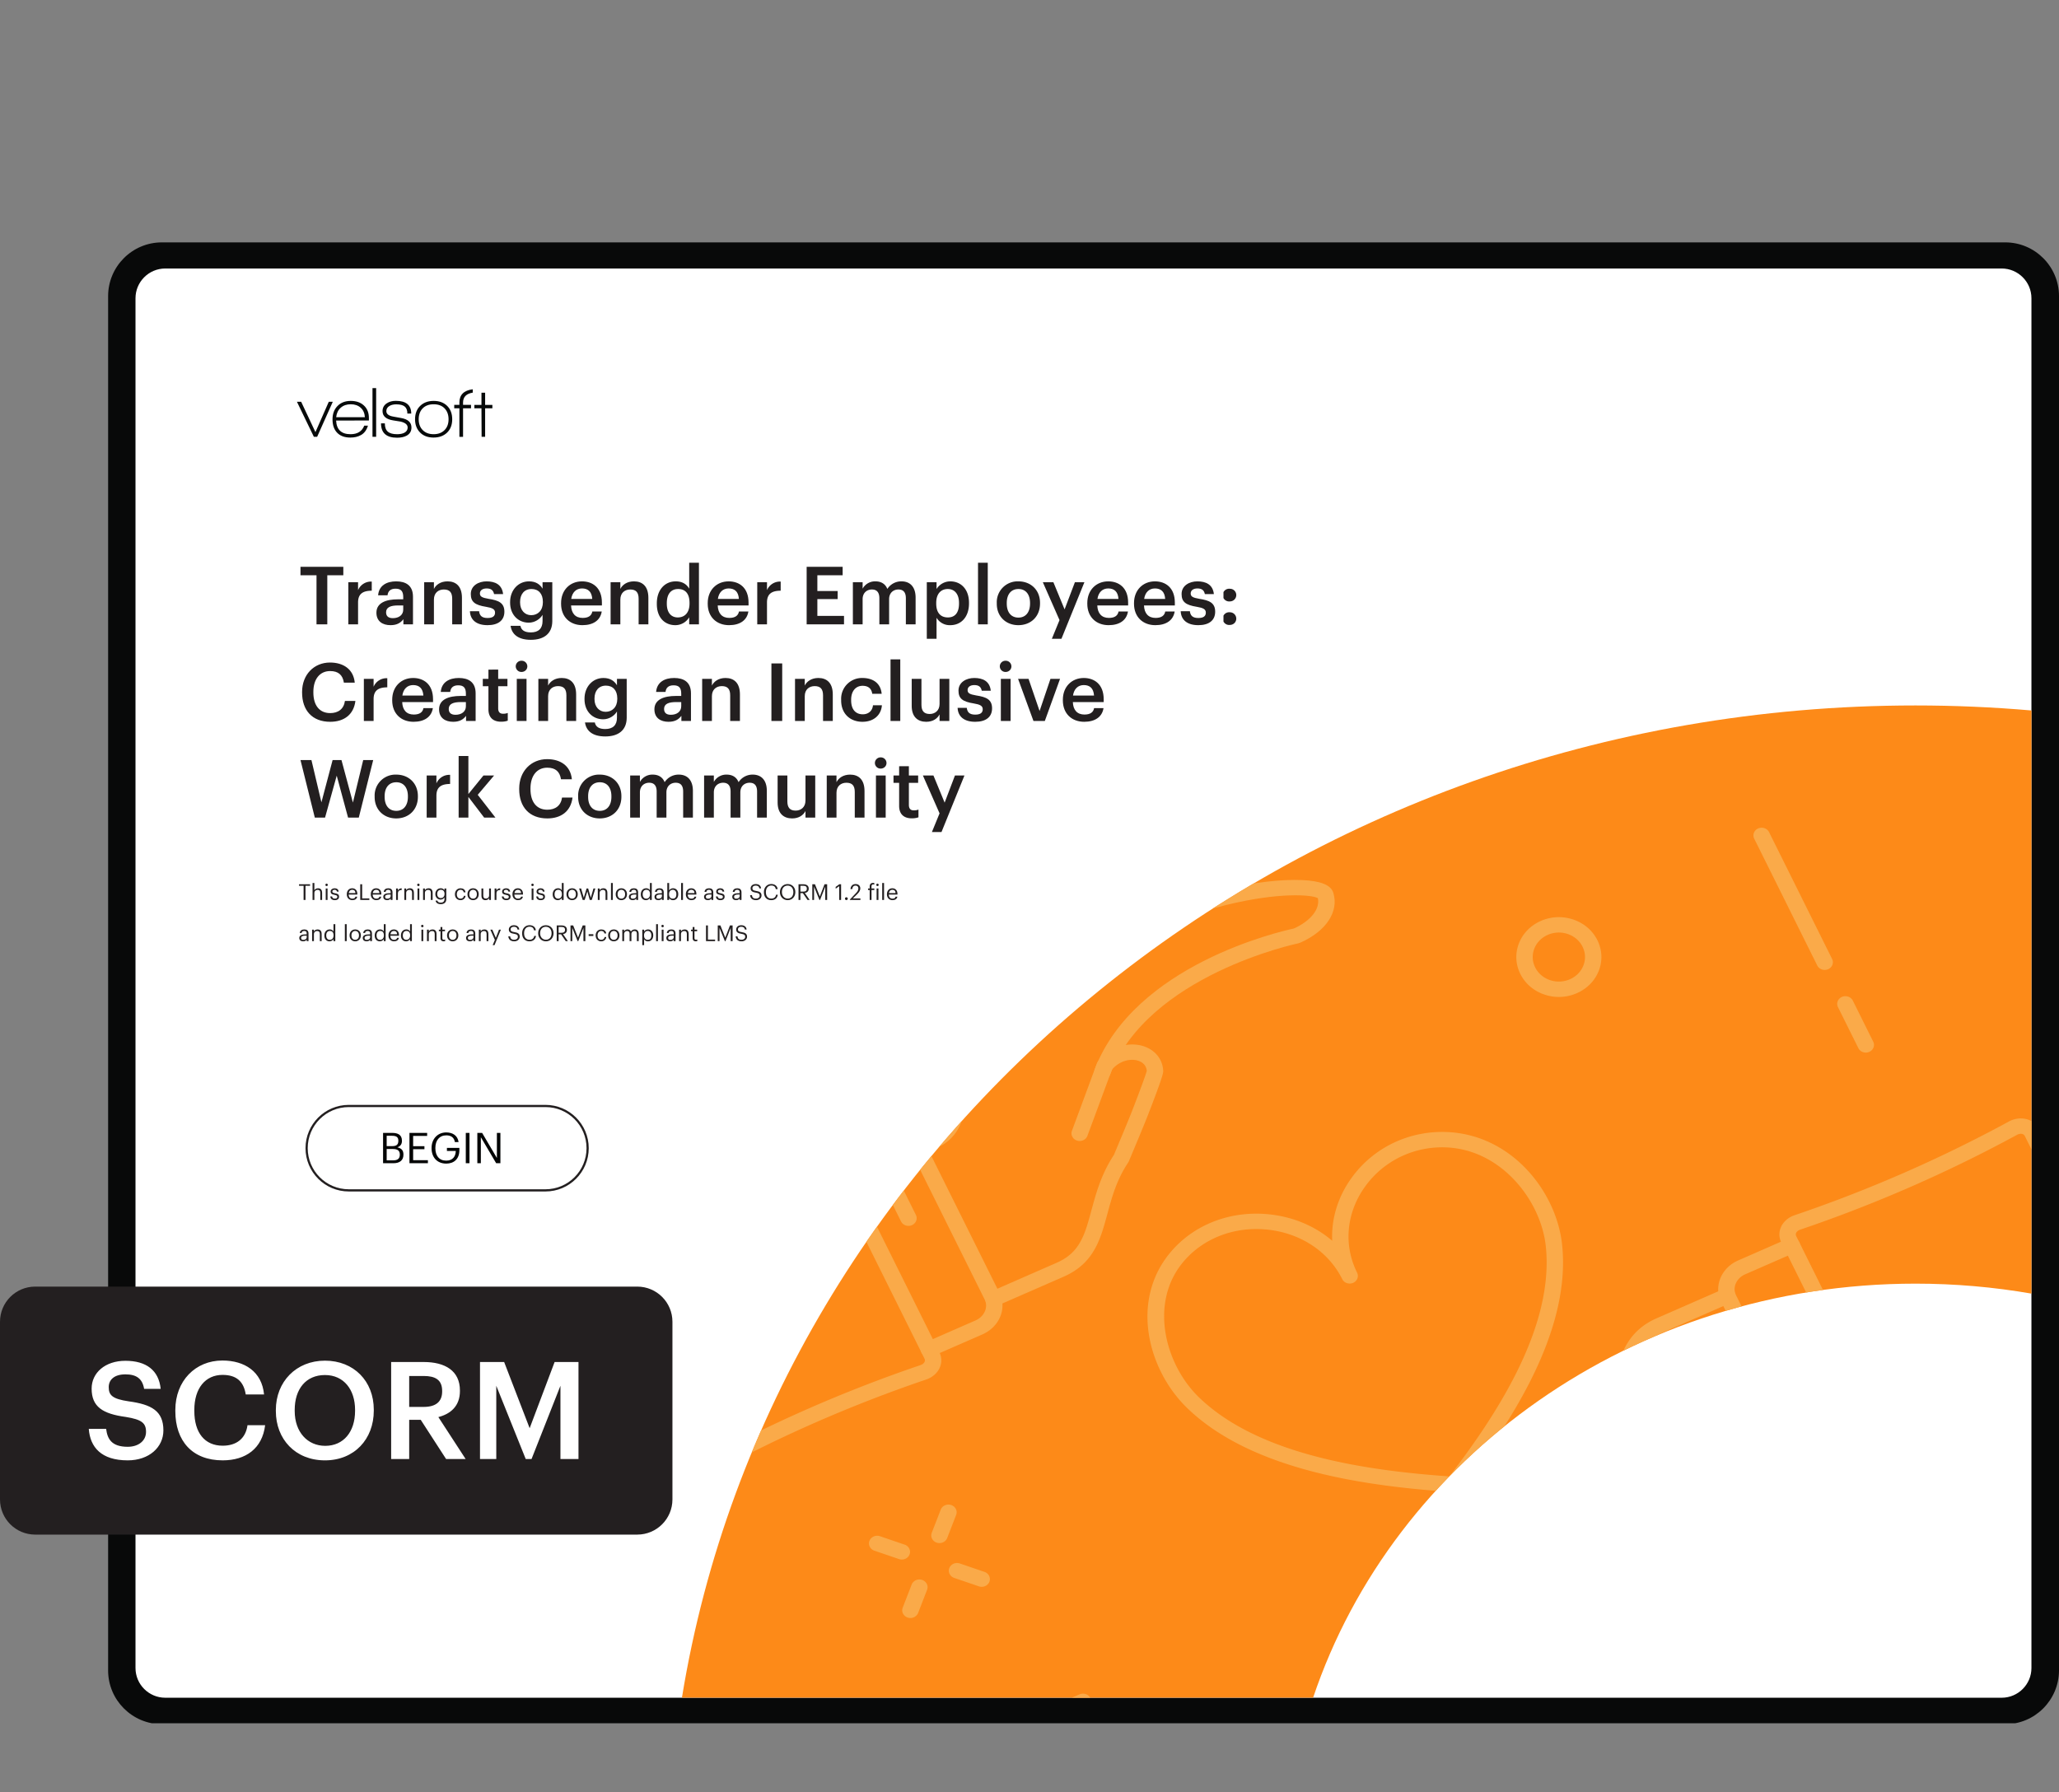<svg xmlns="http://www.w3.org/2000/svg" xmlns:xlink="http://www.w3.org/1999/xlink" width="1251.275" height="1089.232" viewBox="0 0 938.456 816.924"><rect x="0" y="0" width="938.456" height="816.924" fill="#808080" stroke="none"/><g data-name="Figure"><g data-name="PlacedPDF"><clipPath id="a"><path transform="matrix(1 0 0 -1 0 816.924)" d="M49.276 31.411h889.18v675.032H49.276z"></path></clipPath><g clip-path="url(#a)"><path d="M911.885 778.867H77.768c-11.98 0-21.694-9.712-21.694-21.693V137.02c0-11.982 9.713-21.695 21.694-21.695h834.117c11.981 0 21.694 9.713 21.694 21.695v620.154c0 11.98-9.713 21.693-21.694 21.693" fill="#fff"></path></g><path d="M144.555 199.094h-1.505l-7.719-15.962h1.93l6.51 13.836 6.083-13.836h1.831z" fill="#070a0a"></path><clipPath id="b"><path transform="matrix(1 0 0 -1 0 816.924)" d="M49.276 31.411h889.18v675.032H49.276z"></path></clipPath><g clip-path="url(#b)"><path d="M159.863 184.276c-1.854 0-3.375.523-4.563 1.57-1.19 1.047-1.88 2.486-2.077 4.318h13.083c-.11-1.832-.747-3.27-1.913-4.318-1.167-1.047-2.677-1.57-4.53-1.57m-6.672 7.425c.217 4.143 2.408 6.214 6.574 6.214 3.16 0 5.244-1.296 6.247-3.89h1.7c-.632 2.048-1.711 3.487-3.237 4.316-1.33.741-2.923 1.112-4.776 1.112-2.682 0-4.732-.774-6.15-2.322-1.33-1.44-1.994-3.435-1.994-5.986 0-2.507.757-4.536 2.273-6.084s3.527-2.322 6.035-2.322 4.514.703 6.018 2.11c1.505 1.406 2.258 3.298 2.258 5.674v1.145zM169.773 176.917h1.668v22.177h-1.668zM180.96 199.52c-4.864 0-7.295-2.18-7.295-6.543h1.734c0 1.723.446 2.977 1.341 3.762.893.785 2.311 1.177 4.252 1.177 1.308 0 2.388-.207 3.238-.62 1.047-.546 1.57-1.353 1.57-2.422 0-1.308-1.09-2.213-3.27-2.714-.154-.044-1.244-.219-3.272-.524-3.27-.5-4.906-1.919-4.906-4.252 0-1.526.654-2.715 1.962-3.566 1.112-.74 2.475-1.112 4.09-1.112 4.687 0 7.032 1.941 7.032 5.822h-1.767c0-1.482-.404-2.556-1.21-3.22-.807-.666-2.105-.999-3.892-.999-1.2 0-2.214.24-3.042.72-.96.567-1.44 1.352-1.44 2.355 0 1.308 1.07 2.148 3.206 2.518.567.11 1.722.317 3.467.622 3.184.545 4.776 1.995 4.776 4.35 0 1.657-.72 2.89-2.159 3.696-1.157.633-2.628.95-4.416.95M202.645 186.158c-1.2-1.254-2.867-1.881-5.004-1.881-2.094 0-3.751.616-4.972 1.848-1.222 1.232-1.831 2.895-1.831 4.989 0 2.07.615 3.723 1.847 4.955 1.232 1.232 2.884 1.847 4.956 1.847 2.07 0 3.723-.615 4.956-1.847 1.23-1.232 1.847-2.884 1.847-4.955 0-2.05-.6-3.702-1.8-4.956m-5.036 13.296c-2.595 0-4.65-.774-6.166-2.322s-2.273-3.554-2.273-6.018c0-2.552.779-4.585 2.339-6.101 1.559-1.515 3.614-2.273 6.165-2.273 2.552 0 4.596.758 6.133 2.273 1.538 1.516 2.307 3.549 2.307 6.1 0 2.55-.78 4.579-2.34 6.084-1.558 1.505-3.613 2.257-6.165 2.257M221.112 186.105v12.989h-1.602l-.066-12.99h-3.238v-1.536h3.238v-5.558h1.668v5.558h3.304v1.537zM211.051 183.492c0-2.543 1.472-4.048 4.416-4.518v-1.534c-4.055.51-6.084 2.526-6.084 6.052v1.047h-2.355v1.57h2.355v13.018h1.668v-13.018h3.631v-1.57h-3.63z" fill="#070a0a"></path><path d="M179.295 528.906c2.01 0 2.938-.89 2.938-2.57v-.078c0-1.702-.947-2.514-3.17-2.514h-2.823v5.162zm-.542-6.477c2.03 0 2.804-.734 2.804-2.436v-.077c0-1.566-.909-2.204-2.842-2.204h-2.475v4.717zm-4.156-6.032h4.156c2.572 0 4.447.851 4.447 3.577v.078c0 1.256-.503 2.377-2.088 2.918 2.011.484 2.765 1.508 2.765 3.306v.078c0 2.61-1.779 3.866-4.543 3.866h-4.737zM186.623 516.397h8.062v1.373h-6.38v4.697h5.143v1.373h-5.143v5.007h6.728v1.373h-8.41zM196.697 523.396v-.155c0-4.04 2.726-7.057 6.69-7.057 2.744 0 5.2 1.276 5.625 4.39h-1.682c-.387-2.204-1.895-3.056-3.905-3.056-3.17 0-4.988 2.32-4.988 5.704v.154c0 3.422 1.701 5.665 4.95 5.665 2.996 0 4.291-1.953 4.35-4.408h-4.04v-1.392h5.682v1.025c0 4.002-2.455 6.128-5.993 6.128-4.253 0-6.689-2.958-6.689-6.998M212.301 516.398h1.682v13.823h-1.682zM217.56 516.397h2.185l6.728 11.426v-11.426h1.604v13.823h-1.933l-6.98-11.85v11.85h-1.604z" fill="#030505"></path><path stroke-miterlimit="10" fill="none" stroke="#231f20" d="M158.987 542.6c-10.624 0-19.236-8.611-19.236-19.235 0-10.624 8.612-19.236 19.236-19.236h89.611c10.624 0 19.236 8.612 19.236 19.236s-8.612 19.236-19.236 19.236h-89.61z"></path><path d="M75.313 773.863c-7.428 0-13.555-6.05-13.555-13.555V135.944c0-7.429 6.05-13.555 13.555-13.555h837.03c7.428 0 13.554 6.05 13.554 13.555v624.364h.001c0 7.43-6.05 13.555-13.555 13.555zm863.144-12.368V134.987c0-13.555-11.028-24.506-24.506-24.506H73.781c-13.554 0-24.505 11.027-24.505 24.506V761.42c0 13.554 11.027 24.505 24.505 24.505h840.17c13.478 0 24.429-10.95 24.506-24.429" fill="#080909"></path></g></g><g data-name="Figure"><clipPath id="c"><path transform="matrix(1 0 0 -1 0 816.924)" d="M873.056 495.362c-284.691 0-520.524-196.183-562.245-452.283H598.49c36.764 109.403 145.786 188.733 274.566 188.733 18.053 0 35.716-1.561 52.847-4.543v265.808a611.967 611.967 0 0 1-52.847 2.285z"></path></clipPath><g clip-path="url(#c)"><path d="M929.944 278.422H310.486v573.39h619.458z" fill="#fd8a18"></path><path d="M831.666 442.114c-1.41 0-2.759-.749-3.39-2.024l-28.738-57.812c-.87-1.754-.063-3.84 1.805-4.657 1.863-.817 4.091-.062 4.967 1.695l28.737 57.812c.87 1.754.063 3.84-1.805 4.657-.51.223-1.05.33-1.576.33M850.4 479.795c-1.41 0-2.758-.75-3.39-2.025l-9.297-18.704c-.87-1.754-.063-3.84 1.805-4.657 1.863-.815 4.091-.061 4.967 1.695l9.297 18.705c.87 1.754.063 3.84-1.805 4.657a3.95 3.95 0 0 1-1.576.329M325.954 462.784a3.96 3.96 0 0 1-1.28-.213l-11.237-3.837c-1.937-.662-2.939-2.673-2.233-4.492.705-1.817 2.84-2.759 4.792-2.094l11.238 3.837c1.936.662 2.938 2.673 2.233 4.492-.555 1.423-1.985 2.307-3.513 2.307M362.348 475.21a3.96 3.96 0 0 1-1.28-.213l-11.237-3.837c-1.936-.663-2.939-2.674-2.233-4.493.705-1.817 2.841-2.758 4.792-2.094l11.238 3.838c1.936.662 2.938 2.673 2.233 4.492-.555 1.423-1.985 2.307-3.513 2.307M329.865 489.419a3.96 3.96 0 0 1-1.28-.213c-1.936-.662-2.937-2.673-2.232-4.492l4.091-10.543c.706-1.817 2.841-2.758 4.792-2.094 1.936.662 2.939 2.673 2.233 4.492l-4.091 10.543c-.555 1.422-1.985 2.307-3.513 2.307M343.113 455.28a3.96 3.96 0 0 1-1.28-.213c-1.936-.661-2.938-2.672-2.233-4.491l4.091-10.543c.71-1.817 2.846-2.758 4.792-2.094 1.936.662 2.939 2.673 2.233 4.492l-4.09 10.543c-.555 1.422-1.986 2.306-3.513 2.306M411.041 710.878c-.423 0-.856-.069-1.28-.213l-11.242-3.837c-1.936-.662-2.938-2.673-2.233-4.492.71-1.817 2.846-2.757 4.792-2.095l11.243 3.837c1.936.663 2.938 2.673 2.233 4.492-.555 1.423-1.985 2.308-3.513 2.308M447.436 723.303a3.96 3.96 0 0 1-1.28-.213l-11.238-3.837c-1.936-.662-2.938-2.673-2.233-4.492.705-1.817 2.841-2.76 4.792-2.094l11.238 3.837c1.936.662 2.938 2.673 2.233 4.492-.554 1.422-1.985 2.307-3.512 2.307M414.948 737.511a3.96 3.96 0 0 1-1.28-.212c-1.936-.662-2.938-2.673-2.233-4.492l4.092-10.542c.71-1.817 2.845-2.76 4.791-2.094 1.937.661 2.939 2.672 2.233 4.491l-4.09 10.543c-.555 1.422-1.985 2.306-3.513 2.306M428.195 703.374a3.96 3.96 0 0 1-1.28-.212c-1.936-.662-2.938-2.673-2.233-4.492l4.092-10.543c.705-1.818 2.836-2.76 4.792-2.095 1.936.662 2.938 2.673 2.233 4.492l-4.091 10.543c-.555 1.423-1.985 2.307-3.513 2.307M710.496 425.07c-1.718 0-3.425.353-5.026 1.053-2.885 1.26-5.069 3.5-6.159 6.303-1.085 2.803-.944 5.836.4 8.539 1.342 2.704 3.73 4.755 6.717 5.776a12.542 12.542 0 0 0 9.103-.373c2.885-1.26 5.074-3.499 6.159-6.302 1.09-2.803.948-5.836-.4-8.54v-.002c-1.342-2.703-3.73-4.754-6.717-5.774a12.59 12.59 0 0 0-4.077-.68m.019 29.363a20.52 20.52 0 0 1-6.64-1.106c-4.865-1.66-8.752-4.999-10.937-9.4-2.189-4.398-2.418-9.336-.647-13.9 1.771-4.562 5.327-8.204 10.017-10.256a20.436 20.436 0 0 1 14.823-.607c4.86 1.66 8.748 4.998 10.932 9.398 2.189 4.4 2.418 9.338.652 13.9-1.771 4.564-5.332 8.206-10.027 10.259a20.382 20.382 0 0 1-8.173 1.712M639.658 325.018c-1.411 0-2.759-.75-3.391-2.024-.87-1.755-.063-3.84 1.805-4.658l73.756-32.261c1.859-.817 4.097-.061 4.967 1.694.872 1.755.064 3.84-1.804 4.658l-73.757 32.261c-.51.224-1.05.33-1.576.33M683.13 334.903c-1.41 0-2.758-.75-3.39-2.025-.871-1.754-.063-3.84 1.804-4.657l16.643-7.278c1.873-.822 4.097-.055 4.967 1.696.871 1.754.064 3.84-1.804 4.657l-16.643 7.278a3.95 3.95 0 0 1-1.577.329M476.97 786.29c-1.41 0-2.758-.75-3.39-2.024-.871-1.755-.063-3.84 1.804-4.658l16.638-7.278c1.854-.817 4.092-.06 4.967 1.695.871 1.755.064 3.84-1.804 4.658l-16.638 7.277c-.511.224-1.051.33-1.577.33M819.922 774.305c-1.41 0-2.758-.75-3.39-2.024-.871-1.755-.064-3.84 1.804-4.658l73.757-32.26c1.878-.826 4.096-.056 4.967 1.694.871 1.754.063 3.84-1.805 4.657l-73.757 32.261c-.51.224-1.05.33-1.576.33M863.395 784.19c-1.411 0-2.759-.749-3.39-2.024-.872-1.754-.064-3.84 1.804-4.657l16.643-7.278c1.877-.823 4.096-.055 4.967 1.695.87 1.754.063 3.84-1.805 4.658l-16.643 7.278a3.95 3.95 0 0 1-1.576.328M452.782 595.582c-1.41 0-2.758-.749-3.39-2.023-.871-1.755-.064-3.84 1.804-4.658l30.464-13.326c10.576-4.625 12.77-12.72 15.806-23.923 2.087-7.708 4.452-16.434 10.236-25.218.89-2.113 6.31-15.01 8.11-19.603 3.541-9.082 6.422-16.936 6.869-18.71-.263-3.068-2.666-4.24-4.106-4.67-3.298-.977-8.124-.073-11.758 4.075l-11.19 30.212c-.676 1.83-2.817 2.795-4.753 2.161-1.95-.635-2.982-2.632-2.3-4.46l11.393-30.771c.126-.352.316-.681.56-.977 5.861-7.211 14.433-8.676 20.31-6.92 5.546 1.654 9.122 6.015 9.326 11.383.034.768.083 2.057-7.336 21.092-1.985 5.054-8.3 20.056-8.3 20.056-.082.199-.184.39-.306.572-5.303 7.948-7.443 15.856-9.516 23.504-3.138 11.581-6.1 22.52-19.882 28.55l-30.465 13.325c-.51.224-1.05.33-1.576.33" fill="#faaa49"></path><path d="M418.485 526.593c-1.411 0-2.759-.749-3.391-2.024-.871-1.754-.063-3.839 1.804-4.657l7.045-3.081c3.167-1.385 5.614-3.898 6.894-7.078 34.069-84.802 125.718-110.092 162.512-108.603 8.596.348 13.3 2.258 14.37 5.839 2.598 8.647-3.366 17.578-15.193 22.752-.253.11-.52.193-.788.248-.68.139-68.396 14.438-85.748 59.776-.701 1.82-2.841 2.77-4.782 2.114-1.942-.654-2.949-2.661-2.253-4.483 18.214-47.58 84.206-62.767 90.77-64.167 7.72-3.483 12.025-8.962 10.93-13.853-2.874-1.575-17.742-2.762-41.745 3.124-27.025 6.63-92.915 29.62-121.078 99.727-1.975 4.904-5.784 8.794-10.732 10.956l-7.04 3.08c-.51.225-1.05.33-1.575.33" fill="#faaa49"></path><path d="M423.374 618.554c-1.411 0-2.759-.749-3.391-2.024-.87-1.754-.063-3.84 1.805-4.657l22.821-9.982c4.043-1.767 5.92-6.037 4.194-9.521l-33.252-66.882c-.822-1.652-2.335-2.892-4.267-3.493-2-.624-4.208-.491-6.197.384l-22.822 9.982c-1.882.824-4.1.055-4.967-1.696-.87-1.753-.063-3.838 1.805-4.656l22.822-9.983c3.736-1.632 7.895-1.873 11.714-.683 3.902 1.214 6.986 3.767 8.684 7.185l33.251 66.88c3.47 6.99-.034 15.438-7.808 18.836l-22.816 9.982a3.95 3.95 0 0 1-1.576.328" fill="#faaa49"></path><path d="M414.072 558.78c-1.41 0-2.758-.75-3.39-2.025l-6.982-14.049c-.87-1.754-.063-3.839 1.81-4.657 1.858-.822 4.091-.055 4.962 1.696l6.981 14.049c.87 1.754.063 3.84-1.81 4.657a3.91 3.91 0 0 1-1.57.329M724.01 706.65c-1.707 0-3.332-.236-4.791-.67-5.551-1.653-9.127-6.015-9.336-11.384-.025-.556-.083-2.215 7.34-21.102 1.981-5.044 8.3-20.048 8.3-20.048.083-.199.185-.39.307-.572 5.303-7.948 7.443-15.856 9.51-23.504 3.139-11.58 6.101-22.519 19.884-28.549l30.469-13.325c1.872-.825 4.096-.055 4.966 1.695.872 1.754.064 3.84-1.804 4.657l-30.47 13.325c-10.575 4.626-12.765 12.72-15.8 23.922-2.087 7.709-4.447 16.435-10.236 25.22-.89 2.111-6.31 15.01-8.11 19.6-2.17 5.521-6.315 16.487-6.874 18.716.258 3.063 2.67 4.238 4.116 4.668 3.279.973 8.12.072 11.748-4.076l11.195-30.213c.676-1.83 2.826-2.794 4.753-2.16 1.95.635 2.982 2.632 2.3 4.461l-11.398 30.77c-.126.351-.316.68-.554.975-4.413 5.423-10.343 7.594-15.515 7.595" fill="#faaa49"></path><path d="M649.816 781.66c-1.076 0-2.112-.02-3.104-.06-8.606-.347-13.31-2.257-14.386-5.84-2.593-8.648 3.372-17.58 15.193-22.752a3.91 3.91 0 0 1 .789-.249c.68-.139 68.395-14.436 85.753-59.776.696-1.82 2.827-2.77 4.782-2.113 1.941.654 2.949 2.661 2.253 4.483-18.22 47.58-84.211 62.766-90.774 64.166-7.716 3.483-12.022 8.962-10.932 13.854 2.885 1.574 17.742 2.764 41.746-3.123 27.025-6.63 92.915-29.617 121.083-99.728 1.965-4.899 5.774-8.79 10.722-10.955l7.044-3.082c1.878-.825 4.096-.055 4.967 1.694.87 1.754.063 3.84-1.804 4.657l-7.045 3.082c-3.167 1.387-5.614 3.9-6.889 7.074-33.14 82.486-120.917 108.667-159.398 108.668" fill="#faaa49"></path><path d="M831.34 668.143c-5.726 0-11.126-2.916-13.617-7.92l-33.247-66.883c-1.697-3.417-1.8-7.273-.287-10.857 1.484-3.513 4.359-6.346 8.086-7.978l22.82-9.982c1.874-.824 4.097-.055 4.968 1.695.87 1.754.063 3.84-1.805 4.657l-22.821 9.982c-1.995.872-3.522 2.367-4.3 4.21-.75 1.773-.711 3.659.111 5.31l33.247 66.883c1.727 3.479 6.417 4.88 10.464 3.11l22.821-9.981c1.878-.825 4.097-.055 4.968 1.694.87 1.754.063 3.84-1.805 4.658l-22.826 9.982a16.893 16.893 0 0 1-6.777 1.42" fill="#faaa49"></path><path d="M832.965 645.028c-1.406 0-2.754-.749-3.386-2.024l-6.986-14.048c-.871-1.754-.064-3.84 1.805-4.658 1.863-.817 4.091-.06 4.967 1.695l6.986 14.049c.87 1.753.063 3.839-1.805 4.657-.51.223-1.05.329-1.581.329M572.62 560.223c-13.448 0-25.848 5.665-33.846 15.648-14.97 18.696-7.618 46.3 7.784 61.151 27.696 26.711 77.843 33.392 114.034 35.955 21.172-27.65 47.953-67.978 43.94-105.052-2.234-20.612-20.049-43.639-44.943-44.897-14.823-.743-28.81 5.904-37.382 17.805-8.581 11.915-9.958 26.575-3.687 39.222.01.012.014.025.02.037.87 1.754.062 3.839-1.806 4.657-1.863.817-4.096.061-4.967-1.695-6.29-12.656-19.158-21.104-34.419-22.598a48.563 48.563 0 0 0-4.729-.233m89.782 119.898a3.85 3.85 0 0 1-.267-.01c-37.543-2.538-90.925-9.261-120.937-38.201-17.927-17.295-25.974-48.3-8.397-70.248 10.513-13.13 27.443-19.93 45.322-18.178 11.179 1.094 21.269 5.385 29.077 12.085-.457-9.916 2.525-19.924 8.815-28.66 10.056-13.958 26.5-21.763 43.974-20.88 29.229 1.478 49.38 27.187 51.977 51.188 4.344 40.168-24.475 82.846-46.538 111.454-.705.914-1.834 1.45-3.026 1.45M929.86 747.745l-29.322 12.825c-1.868.818-2.676 2.902-1.804 4.657.632 1.275 1.98 2.024 3.39 2.024.526 0 1.066-.106 1.577-.33l26.158-11.44zM929.86 625.94c-21.309 8.73-42.113 18.595-62.17 29.504-.812.446-1.693.58-2.412.37a1.806 1.806 0 0 1-1.148-.958l-45.444-91.412c-.238-.481-.253-.966-.043-1.441.287-.651.963-1.196 1.853-1.496 0 0 .005-.001.005-.003 34.161-11.594 67.408-26.137 98.83-43.228.565-.309 1.158-.468 1.713-.468.243 0 .486.032.705.098.526.154.91.474 1.149.957l6.961 14.005v-16.582l-.19-.382c-1.123-2.274-3.142-3.938-5.682-4.686-2.71-.801-5.789-.434-8.407.998-31.033 16.88-63.876 31.245-97.619 42.698-2.86.965-5.122 2.932-6.217 5.396-1.022 2.302-.963 4.823.17 7.098l45.443 91.411c1.129 2.275 3.153 3.938 5.692 4.683.944.278 1.932.415 2.929.415 1.868 0 3.76-.48 5.468-1.413 18.87-10.263 38.411-19.59 58.413-27.905zM929.86 718.844l-13.555 5.929c-1.868.818-2.675 2.903-1.804 4.657.632 1.275 1.98 2.024 3.386 2.024.53 0 1.07-.106 1.58-.33l10.392-4.545zM428.136 616.342l-45.443-91.417c-1.138-2.274-3.162-3.937-5.697-4.681-2.714-.795-5.784-.428-8.391 1.001a622.359 622.359 0 0 1-56.16 26.96v7.675a630.746 630.746 0 0 0 59.915-28.576c.56-.307 1.153-.466 1.703-.466.243 0 .482.032.705.097.526.154.915.477 1.154.956l45.443 91.414c.238.48.252.964.043 1.438-.291.652-.968 1.198-1.858 1.498l-.005.003c-34.156 11.595-67.408 26.138-98.836 43.229-.812.447-1.707.58-2.407.37a1.804 1.804 0 0 1-1.154-.957l-4.703-9.46v15.11a9.419 9.419 0 0 0 3.624 1.996c.943.278 1.931.415 2.928.415 1.864 0 3.76-.48 5.468-1.414 31.038-16.878 63.881-31.243 97.615-42.697 2.865-.966 5.132-2.933 6.227-5.399 1.021-2.302.958-4.822-.17-7.095" fill="#faaa49"></path></g></g><symbol id="d"><path d="M.199 0h.134v.61h.199v.105H0V.61h.199V0z"></path></symbol><symbol id="e"><path d="M0 0h.121v.272c0 .111.064.145.17.146v.113a.174.174 0 0 1-.17-.106v.098H0V0z"></path></symbol><symbol id="f"><path d="M.175 0c.08 0 .126.029.16.074V.01h.119v.343c0 .143-.092.191-.209.191C.128.544.031.493.021.371h.117c.006.052.037.082.1.082.071 0 .095-.035.095-.105V.321H.268C.118.321 0 .277 0 .155 0 .046.079 0 .175 0m.029.087C.144.087.12.116.12.16c0 .064.059.085.151.085h.062V.193C.333.126.278.087.204.087z"></path></symbol><symbol id="g"><path d="M0 0h.121v.308c0 .083.055.125.123.125.072 0 .104-.036.104-.115V0h.121v.329C.469.473.395.534.29.534.204.534.146.491.121.44v.083H0V0z"></path></symbol><symbol id="h"><path d="M.219 0c.134 0 .209.061.209.167 0 .111-.073.141-.196.16C.149.341.124.356.124.394c0 .037.031.062.083.062C.263.456.29.434.3.386h.112C.399.504.314.544.207.544.109.544.011.492.011.387.011.289.062.25.2.228.277.215.312.199.312.156.312.112.283.089.218.089.147.089.12.12.114.173H0C.005.062.084 0 .219 0z"></path></symbol><symbol id="i"><path d="M.258 0C.42 0 .523.077.524.231v.484H.403v-.08C.373.687.321.726.235.726.1.726 0 .616 0 .469V.462C0 .311.101.213.232.213.309.213.374.26.403.31V.233C.403.139.351.092.257.092c-.079 0-.119.03-.129.082H.006C.02.074.094 0 .258 0m.004.306c-.078 0-.138.06-.138.157v.008c0 .095.052.16.142.16.087 0 .141-.059.141-.158V.466c0-.1-.061-.16-.145-.16z"></path></symbol><symbol id="j"><path d="M.265 0c.134 0 .223.06.24.17H.388C.379.119.341.09.268.09c-.09 0-.14.056-.144.155h.383V.28C.507.467.39.544.26.544.111.544 0 .436 0 .274V.266C0 .101.111 0 .265 0M.126.326c.012.081.061.13.134.13.075 0 .121-.04.127-.13H.126z"></path></symbol><symbol id="k"><path d="M.23 0a.2.2 0 0 1 .172.098V.01h.121v.765H.402V.453C.373.505.32.544.235.544.099.544 0 .438 0 .271V.263C0 .093.099 0 .23 0m.03.096c-.078 0-.136.055-.136.17v.008c0 .113.052.175.141.175.088 0 .141-.057.141-.172V.269C.406.152.344.096.26.096z"></path></symbol><symbol id="l"><path d="M0 0z"></path></symbol><symbol id="m"><path d="M0 0h.464v.105H.133v.209h.252v.1H.133V.61h.314v.105H0V0z"></path></symbol><symbol id="n"><path d="M0 0h.121v.313c0 .08.055.12.115.12C.295.433.329.4.329.323V0H.45v.313c0 .08.055.12.115.12.06 0 .093-.033.093-.11V0h.121v.331c0 .144-.078.203-.174.203A.206.206 0 0 1 .428.44C.402.505.348.534.28.534A.175.175 0 0 1 .121.443v.08H0V0z"></path></symbol><symbol id="o"><path d="M0 0h.121v.261A.19.19 0 0 1 .292.169c.135 0 .232.102.232.27v.008c0 .169-.101.266-.232.266A.202.202 0 0 1 .121.618v.084H0V0m.262.265C.174.265.117.32.117.437v.008c0 .116.06.173.144.173C.34.618.4.561.4.445V.437C.4.325.351.265.262.265z"></path></symbol><symbol id="p"><path d="M0 0h.121v.765H0V0z"></path></symbol><symbol id="q"><path d="M.269.094C.177.094.124.161.124.268v.008c0 .108.055.173.145.173S.413.383.413.275V.268C.413.161.359.094.269.094M.268 0c.154 0 .269.106.269.269v.008c0 .16-.115.267-.268.267A.259.259 0 0 1 0 .274V.266C0 .107.114 0 .268 0z"></path></symbol><symbol id="r"><path d="M.112 0h.119l.285.702H.398L.27.365.131.702H0l.207-.47L.112 0z"></path></symbol><symbol id="s"><path d="M.079 0c.045 0 .08.034.08.078a.079.079 0 0 1-.08.079.079.079 0 1 1 0-.157m0 .292c.045 0 .08.035.08.079a.078.078 0 0 1-.08.078.079.079 0 1 1 0-.157z"></path></symbol><use xlink:href="#d" transform="matrix(36.704 0 0 -36.704 136.954 284.596)" fill="#231f20"></use><use xlink:href="#e" transform="matrix(36.704 0 0 -36.704 158.757 284.596)" fill="#231f20"></use><use xlink:href="#f" transform="matrix(36.704 0 0 -36.704 171.566 284.963)" fill="#231f20"></use><use xlink:href="#g" transform="matrix(36.704 0 0 -36.704 193.332 284.596)" fill="#231f20"></use><use xlink:href="#h" transform="matrix(36.704 0 0 -36.704 214.18 284.963)" fill="#231f20"></use><use xlink:href="#i" transform="matrix(36.704 0 0 -36.704 232.495 291.643)" fill="#231f20"></use><use xlink:href="#j" transform="matrix(36.704 0 0 -36.704 255.729 284.963)" fill="#231f20"></use><use xlink:href="#g" transform="matrix(36.704 0 0 -36.704 278.302 284.596)" fill="#231f20"></use><use xlink:href="#k" transform="matrix(36.704 0 0 -36.704 299.37 284.963)" fill="#231f20"></use><use xlink:href="#j" transform="matrix(36.704 0 0 -36.704 322.567 284.963)" fill="#231f20"></use><use xlink:href="#e" transform="matrix(36.704 0 0 -36.704 345.14 284.596)" fill="#231f20"></use><use xlink:href="#l" transform="matrix(36.704 0 0 -36.704 357.069 284.596)" fill="#231f20"></use><use xlink:href="#m" transform="matrix(36.704 0 0 -36.704 367.658 284.596)" fill="#231f20"></use><use xlink:href="#n" transform="matrix(36.704 0 0 -36.704 388.726 284.596)" fill="#231f20"></use><use xlink:href="#o" transform="matrix(36.704 0 0 -36.704 422.42 291.166)" fill="#231f20"></use><use xlink:href="#p" transform="matrix(36.704 0 0 -36.704 445.764 284.596)" fill="#231f20"></use><use xlink:href="#q" transform="matrix(36.704 0 0 -36.704 454.316 284.963)" fill="#231f20"></use><use xlink:href="#r" transform="matrix(36.704 0 0 -36.704 475.311 291.166)" fill="#231f20"></use><use xlink:href="#j" transform="matrix(36.704 0 0 -36.704 495.572 284.963)" fill="#231f20"></use><use xlink:href="#j" transform="matrix(36.704 0 0 -36.704 516.86 284.963)" fill="#231f20"></use><use xlink:href="#h" transform="matrix(36.704 0 0 -36.704 538.145 284.963)" fill="#231f20"></use><use xlink:href="#s" transform="matrix(36.704 0 0 -36.704 557.635 284.853)" fill="#231f20"></use><use xlink:href="#l" transform="matrix(36.704 0 0 -36.704 566.003 284.596)" fill="#231f20"></use></g><g data-name="P"><symbol id="t"><path d="M.349 0c.17 0 .292.087.313.259h-.13C.518.158.448.108.349.108.217.108.14.203.14.364v.008c0 .16.082.258.208.258C.451.63.504.581.519.486h.135C.638.654.511.736.347.736.148.736 0 .586 0 .371V.363C0 .143.125 0 .349 0z"></path></symbol><symbol id="u"><path d="M.228 0C.265 0 .291.006.31.013v.096a.149.149 0 0 0-.059-.01c-.038 0-.06.021-.06.067v.275h.115v.091H.191v.115H.07V.532H0V.441h.07V.155C.07.056.124 0 .228 0z"></path></symbol><symbol id="v"><path d="M.013 0h.121v.523H.013V0m.059.609c.04 0 .072.03.072.069a.07.07 0 0 1-.072.07A.07.07 0 0 1 0 .678.07.07 0 0 1 .072.609z"></path></symbol><symbol id="w"><path d="M0 0h.134v.715H0V0z"></path></symbol><symbol id="x"><path d="M.264 0c.142 0 .233.085.242.205H.395C.388.131.333.093.269.093.18.093.124.153.124.267v.008c0 .108.059.172.142.172.064 0 .11-.029.12-.099h.117C.489.492.38.544.264.544A.258.258 0 0 1 0 .273V.265C0 .098.114 0 .264 0z"></path></symbol><symbol id="y"><path d="M.18 0c.085 0 .14.041.166.092V.01h.121v.523H.346V.222C.346.139.289.097.224.097c-.07 0-.103.036-.103.115v.321H0V.198C0 .059.077 0 .18 0z"></path></symbol><symbol id="z"><path d="M.191 0h.141l.189.523H.402L.267.124.13.523H0L.191 0z"></path></symbol><use xlink:href="#t" transform="matrix(36.704 0 0 -36.704 137.688 329.008)" fill="#231f20"></use><use xlink:href="#e" transform="matrix(36.704 0 0 -36.704 165.84 328.64)" fill="#231f20"></use><use xlink:href="#j" transform="matrix(36.704 0 0 -36.704 178.76 329.008)" fill="#231f20"></use><use xlink:href="#f" transform="matrix(36.704 0 0 -36.704 200.122 329.008)" fill="#231f20"></use><use xlink:href="#u" transform="matrix(36.704 0 0 -36.704 220.052 328.971)" fill="#231f20"></use><use xlink:href="#v" transform="matrix(36.704 0 0 -36.704 235.064 328.64)" fill="#231f20"></use><use xlink:href="#g" transform="matrix(36.704 0 0 -36.704 245.378 328.64)" fill="#231f20"></use><use xlink:href="#i" transform="matrix(36.704 0 0 -36.704 266.41 335.688)" fill="#231f20"></use><use xlink:href="#l" transform="matrix(36.704 0 0 -36.704 288.285 328.64)" fill="#231f20"></use><use xlink:href="#f" transform="matrix(36.704 0 0 -36.704 298.269 329.008)" fill="#231f20"></use><use xlink:href="#g" transform="matrix(36.704 0 0 -36.704 320.034 328.64)" fill="#231f20"></use><use xlink:href="#l" transform="matrix(36.704 0 0 -36.704 339.708 328.64)" fill="#231f20"></use><use xlink:href="#w" transform="matrix(36.704 0 0 -36.704 351.6 328.64)" fill="#231f20"></use><use xlink:href="#g" transform="matrix(36.704 0 0 -36.704 362.354 328.64)" fill="#231f20"></use><use xlink:href="#x" transform="matrix(36.704 0 0 -36.704 383.386 329.008)" fill="#231f20"></use><use xlink:href="#p" transform="matrix(36.704 0 0 -36.704 405.885 328.64)" fill="#231f20"></use><use xlink:href="#y" transform="matrix(36.704 0 0 -36.704 415.538 329.008)" fill="#231f20"></use><use xlink:href="#h" transform="matrix(36.704 0 0 -36.704 436.46 329.008)" fill="#231f20"></use><use xlink:href="#v" transform="matrix(36.704 0 0 -36.704 455.693 328.64)" fill="#231f20"></use><use xlink:href="#z" transform="matrix(36.704 0 0 -36.704 464.025 328.64)" fill="#231f20"></use><use xlink:href="#j" transform="matrix(36.704 0 0 -36.704 484.432 329.008)" fill="#231f20"></use><use xlink:href="#l" transform="matrix(36.704 0 0 -36.704 504.362 328.64)" fill="#231f20"></use></g><g data-name="P"><symbol id="A"><path d="M.178 0h.127L.45.521.591 0h.133l.179.715H.779L.651.187.509.715h-.11L.26.19.136.715H0L.178 0z"></path></symbol><symbol id="B"><path d="M0 0h.121v.257L.317 0h.14l-.22.283.203.24H.308L.121.293v.472H0V0z"></path></symbol><use xlink:href="#A" transform="matrix(36.704 0 0 -36.704 136.954 372.686)" fill="#231f20"></use><use xlink:href="#q" transform="matrix(36.704 0 0 -36.704 170.759 373.053)" fill="#231f20"></use><use xlink:href="#e" transform="matrix(36.704 0 0 -36.704 194.47 372.686)" fill="#231f20"></use><use xlink:href="#B" transform="matrix(36.704 0 0 -36.704 209.041 372.686)" fill="#231f20"></use><use xlink:href="#l" transform="matrix(36.704 0 0 -36.704 226.219 372.686)" fill="#231f20"></use><use xlink:href="#t" transform="matrix(36.704 0 0 -36.704 236.643 373.053)" fill="#231f20"></use><use xlink:href="#q" transform="matrix(36.704 0 0 -36.704 263.51 373.053)" fill="#231f20"></use><use xlink:href="#n" transform="matrix(36.704 0 0 -36.704 287.22 372.686)" fill="#231f20"></use><use xlink:href="#n" transform="matrix(36.704 0 0 -36.704 320.915 372.686)" fill="#231f20"></use><use xlink:href="#y" transform="matrix(36.704 0 0 -36.704 354.426 373.053)" fill="#231f20"></use><use xlink:href="#g" transform="matrix(36.704 0 0 -36.704 376.816 372.686)" fill="#231f20"></use><use xlink:href="#v" transform="matrix(36.704 0 0 -36.704 398.765 372.686)" fill="#231f20"></use><use xlink:href="#u" transform="matrix(36.704 0 0 -36.704 407.243 373.016)" fill="#231f20"></use><use xlink:href="#r" transform="matrix(36.704 0 0 -36.704 420.64 379.256)" fill="#231f20"></use></g><g data-name="P"><symbol id="C"><path d="M.208 0h.087v.644h.208v.071H0V.644h.208V0z"></path></symbol><symbol id="D"><path d="M0 0h.083v.317c0 .094.069.143.146.143C.313.46.352.419.352.327V0h.083v.321c0 .152-.076.211-.184.211C.165.532.107.489.083.44v.333H0V0z"></path></symbol><symbol id="E"><path d="M.015 0h.083v.523H.015V0m.04.632c.03 0 .055.025.055.055S.085.742.055.742A.055.055 0 0 1 0 .687C0 .657.025.632.055.632z"></path></symbol><symbol id="F"><path d="M.205 0c.127 0 .192.064.192.159C.397.27.321.294.213.314.117.331.091.35.091.397c0 .045.039.075.099.075C.256.472.288.447.3.39h.08C.366.503.285.541.191.541.109.541.014.491.014.394.014.303.06.265.196.24.277.225.318.207.318.152.318.096.283.069.204.069.12.069.087.108.081.17H0C.005.063.08 0 .205 0z"></path></symbol><symbol id="G"><path d="M0 0z"></path></symbol><symbol id="H"><path d="M.253 0c.118 0 .205.055.223.16H.393C.382.099.335.069.254.069.147.069.09.135.086.254H.48v.027c0 .187-.114.26-.235.26C.101.541 0 .431 0 .273V.265C0 .104.105 0 .253 0M.089.321C.103.414.16.472.245.472c.086 0 .142-.043.15-.151H.089z"></path></symbol><symbol id="I"><path d="M0 0h.414v.071H.087v.644H0V0z"></path></symbol><symbol id="J"><path d="M.174 0c.077 0 .124.026.163.075V.009H.42v.345C.42.5.329.541.229.541.128.541.033.497.022.378h.083c.008.064.048.094.12.094.08 0 .112-.035.112-.118V.316H.262C.128.316 0 .275 0 .154 0 .047.077 0 .174 0m.008.066C.109.066.083.1.083.154c0 .077.077.103.182.103h.072V.192C.337.111.27.066.182.066z"></path></symbol><symbol id="K"><path d="M0 0h.083v.287c0 .129.067.162.172.167v.078C.161.529.116.488.083.429v.094H0V0z"></path></symbol><symbol id="L"><path d="M0 0h.083v.317c0 .094.069.143.146.143C.313.46.352.419.352.327V0h.083v.321c0 .152-.076.211-.184.211C.165.532.107.489.083.44v.083H0V0z"></path></symbol><symbol id="M"><path d="M.248 0c.146 0 .249.074.25.226v.488H.415V.63a.187.187 0 0 1-.171.093C.1.723 0 .605 0 .463V.456C0 .312.101.208.238.208c.076 0 .147.048.177.099V.231C.415.119.35.07.247.07.158.07.108.101.096.161H.011C.025.073.093 0 .248 0M.247.277C.159.277.086.345.086.459v.008c0 .11.062.187.166.187.102 0 .166-.068.166-.185V.462C.418.345.344.277.247.277z"></path></symbol><symbol id="N"><path d="M.256 0c.126 0 .217.084.228.197H.407C.398.112.331.069.257.069.156.069.086.137.086.265v.008c0 .123.073.199.168.199.072 0 .132-.031.145-.114h.082C.465.491.363.541.254.541.114.541 0 .433 0 .273V.265C0 .103.11 0 .256 0z"></path></symbol><symbol id="O"><path d="M.257.069C.151.069.086.147.086.266v.008c0 .12.066.198.171.198.104 0 .171-.078.171-.199V.266C.428.148.362.069.257.069M.256 0c.149 0 .258.109.258.267v.008c0 .157-.109.266-.257.266C.109.541 0 .431 0 .274V.266C0 .113.107 0 .256 0z"></path></symbol><symbol id="P"><path d="M.182 0c.084 0 .142.043.166.092V.009h.083v.523H.348V.215C.348.121.278.072.204.072.122.072.083.113.083.205v.327H0V.201C0 .057.078 0 .182 0z"></path></symbol><symbol id="Q"><path d="M.236 0a.22.22 0 0 1 .179.099v-.09h.083v.773H.415V.448a.187.187 0 0 1-.171.093C.1.541 0 .428 0 .268V.26C0 .097.099 0 .236 0m.009.069C.157.069.086.132.086.264v.008c0 .127.062.2.166.2.102 0 .166-.063.166-.197V.267C.418.133.342.069.245.069z"></path></symbol><symbol id="R"><path d="M.161 0h.091l.122.392L.483 0h.092l.163.523H.653L.53.102.411.523H.339L.212.102.09.523H0L.161 0z"></path></symbol><symbol id="S"><path d="M0 0h.084v.773H0V0z"></path></symbol><symbol id="T"><path d="M.26 0c.144 0 .238.11.238.27v.008C.498.441.397.541.26.541A.215.215 0 0 1 .083.444v.338H0V.009h.083v.086A.2.2 0 0 1 .26 0M.252.069C.15.069.08.132.08.266v.008c0 .134.074.198.171.198.088 0 .161-.066.161-.198V.266C.412.139.356.069.252.069z"></path></symbol><symbol id="U"><path d="M.273 0C.415 0 .52.091.52.211.52.346.436.394.277.419.131.441.105.477.105.547c0 .067.051.116.149.116.099 0 .151-.037.168-.127H.5C.486.663.397.733.254.733.119.733.024.649.024.539c0-.127.089-.174.239-.197C.399.32.436.286.436.205.436.124.365.07.273.07.129.07.095.142.084.227H0C.013.105.082 0 .273 0z"></path></symbol><symbol id="V"><path d="M.334 0c.16 0 .274.081.299.246H.552C.534.13.453.071.336.071.182.071.09.181.09.363v.008c0 .18.099.295.247.295C.459.666.522.61.54.501h.086C.611.656.485.735.336.735.142.735 0 .582 0 .37V.362C0 .142.127 0 .334 0z"></path></symbol><symbol id="W"><path d="M.354.072C.205.072.09.19.09.363v.008c0 .17.096.292.262.292.165 0 .259-.13.259-.29V.365C.611.192.513.072.354.072m0-.072c.208 0 .347.162.347.364v.008c0 .201-.139.361-.349.361C.142.733 0 .573 0 .37V.362C0 .162.143 0 .354 0z"></path></symbol><symbol id="X"><path d="M0 0h.087v.311h.11L.41 0h.097L.288.317c.098.019.177.077.177.195v.004c0 .143-.113.199-.25.199H0V0m.087.38v.265h.134C.318.645.378.613.378.516V.512C.378.424.323.38.221.38H.087z"></path></symbol><symbol id="Y"><path d="M0 0h.08v.602L.325 0h.027l.237.602V0h.087v.715h-.12L.342.158.121.715H0V0z"></path></symbol><symbol id="Z"><path d="M.16 0h.087v.715H.166L0 .595V.514l.16.115V0z"></path></symbol><symbol id="aa"><path d="M.064 0c.035 0 .064.028.064.064a.064.064 0 0 1-.064.064A.064.064 0 0 1 0 .064C0 .028.029 0 .064 0z"></path></symbol><symbol id="ab"><path d="M0 0h.479v.071H.134l.197.192c.088.086.144.172.144.26 0 .123-.084.201-.216.201C.123.724.038.635.027.495h.081c.014.112.068.159.151.159C.34.654.387.606.387.526.387.453.349.388.284.319L0 .02V0z"></path></symbol><symbol id="ac"><path d="M.075 0h.083v.453h.128v.07H.158v.094c0 .053.021.09.074.09A.138.138 0 0 0 .286.698v.07a.147.147 0 0 1-.057.008C.126.776.075.714.075.608V.523H0v-.07h.075V0z"></path></symbol><use xlink:href="#C" transform="matrix(10.009 0 0 -10.009 136.29 410.22)" fill="#231f20"></use><use xlink:href="#D" transform="matrix(10.009 0 0 -10.009 142.456 410.22)" fill="#231f20"></use><use xlink:href="#E" transform="matrix(10.009 0 0 -10.009 148.31 410.22)" fill="#231f20"></use><use xlink:href="#F" transform="matrix(10.009 0 0 -10.009 150.563 410.31)" fill="#231f20"></use><use xlink:href="#G" transform="matrix(10.009 0 0 -10.009 154.957 410.22)" fill="#231f20"></use><use xlink:href="#H" transform="matrix(10.009 0 0 -10.009 158.06 410.31)" fill="#231f20"></use><use xlink:href="#I" transform="matrix(10.009 0 0 -10.009 164.195 410.22)" fill="#231f20"></use><use xlink:href="#H" transform="matrix(10.009 0 0 -10.009 168.998 410.31)" fill="#231f20"></use><use xlink:href="#J" transform="matrix(10.009 0 0 -10.009 174.693 410.31)" fill="#231f20"></use><use xlink:href="#K" transform="matrix(10.009 0 0 -10.009 180.529 410.22)" fill="#231f20"></use><use xlink:href="#L" transform="matrix(10.009 0 0 -10.009 184.292 410.22)" fill="#231f20"></use><use xlink:href="#E" transform="matrix(10.009 0 0 -10.009 190.147 410.22)" fill="#231f20"></use><use xlink:href="#L" transform="matrix(10.009 0 0 -10.009 192.83 410.22)" fill="#231f20"></use><use xlink:href="#M" transform="matrix(10.009 0 0 -10.009 198.425 412.131)" fill="#231f20"></use><use xlink:href="#G" transform="matrix(10.009 0 0 -10.009 204.25 410.22)" fill="#231f20"></use><use xlink:href="#N" transform="matrix(10.009 0 0 -10.009 207.352 410.31)" fill="#231f20"></use><use xlink:href="#O" transform="matrix(10.009 0 0 -10.009 213.058 410.31)" fill="#231f20"></use><use xlink:href="#P" transform="matrix(10.009 0 0 -10.009 219.443 410.31)" fill="#231f20"></use><use xlink:href="#K" transform="matrix(10.009 0 0 -10.009 225.439 410.22)" fill="#231f20"></use><use xlink:href="#F" transform="matrix(10.009 0 0 -10.009 228.72 410.31)" fill="#231f20"></use><use xlink:href="#H" transform="matrix(10.009 0 0 -10.009 233.565 410.31)" fill="#231f20"></use><use xlink:href="#G" transform="matrix(10.009 0 0 -10.009 238.8 410.22)" fill="#231f20"></use><use xlink:href="#E" transform="matrix(10.009 0 0 -10.009 242.162 410.22)" fill="#231f20"></use><use xlink:href="#F" transform="matrix(10.009 0 0 -10.009 244.414 410.31)" fill="#231f20"></use><use xlink:href="#G" transform="matrix(10.009 0 0 -10.009 248.808 410.22)" fill="#231f20"></use><use xlink:href="#Q" transform="matrix(10.009 0 0 -10.009 251.911 410.31)" fill="#231f20"></use><use xlink:href="#O" transform="matrix(10.009 0 0 -10.009 258.187 410.31)" fill="#231f20"></use><use xlink:href="#R" transform="matrix(10.009 0 0 -10.009 263.962 410.22)" fill="#231f20"></use><use xlink:href="#L" transform="matrix(10.009 0 0 -10.009 272.47 410.22)" fill="#231f20"></use><use xlink:href="#S" transform="matrix(10.009 0 0 -10.009 278.475 410.22)" fill="#231f20"></use><use xlink:href="#O" transform="matrix(10.009 0 0 -10.009 280.627 410.31)" fill="#231f20"></use><use xlink:href="#J" transform="matrix(10.009 0 0 -10.009 286.632 410.31)" fill="#231f20"></use><use xlink:href="#Q" transform="matrix(10.009 0 0 -10.009 292.077 410.31)" fill="#231f20"></use><use xlink:href="#J" transform="matrix(10.009 0 0 -10.009 298.312 410.31)" fill="#231f20"></use><use xlink:href="#T" transform="matrix(10.009 0 0 -10.009 304.148 410.31)" fill="#231f20"></use><use xlink:href="#S" transform="matrix(10.009 0 0 -10.009 310.443 410.22)" fill="#231f20"></use><use xlink:href="#H" transform="matrix(10.009 0 0 -10.009 312.595 410.31)" fill="#231f20"></use><use xlink:href="#G" transform="matrix(10.009 0 0 -10.009 317.83 410.22)" fill="#231f20"></use><use xlink:href="#J" transform="matrix(10.009 0 0 -10.009 320.892 410.31)" fill="#231f20"></use><use xlink:href="#F" transform="matrix(10.009 0 0 -10.009 326.297 410.31)" fill="#231f20"></use><use xlink:href="#G" transform="matrix(10.009 0 0 -10.009 330.691 410.22)" fill="#231f20"></use><use xlink:href="#J" transform="matrix(10.009 0 0 -10.009 333.754 410.31)" fill="#231f20"></use><use xlink:href="#G" transform="matrix(10.009 0 0 -10.009 338.748 410.22)" fill="#231f20"></use><use xlink:href="#U" transform="matrix(10.009 0 0 -10.009 341.881 410.31)" fill="#231f20"></use><use xlink:href="#V" transform="matrix(10.009 0 0 -10.009 348.177 410.31)" fill="#231f20"></use><use xlink:href="#W" transform="matrix(10.009 0 0 -10.009 355.483 410.31)" fill="#231f20"></use><use xlink:href="#X" transform="matrix(10.009 0 0 -10.009 363.95 410.22)" fill="#231f20"></use><use xlink:href="#Y" transform="matrix(10.009 0 0 -10.009 370.236 410.22)" fill="#231f20"></use><use xlink:href="#G" transform="matrix(10.009 0 0 -10.009 377.903 410.22)" fill="#231f20"></use><use xlink:href="#Z" transform="matrix(10.009 0 0 -10.009 380.886 410.22)" fill="#231f20"></use><use xlink:href="#aa" transform="matrix(10.009 0 0 -10.009 385.12 410.27)" fill="#231f20"></use><use xlink:href="#ab" transform="matrix(10.009 0 0 -10.009 387.361 410.22)" fill="#231f20"></use><use xlink:href="#G" transform="matrix(10.009 0 0 -10.009 392.716 410.22)" fill="#231f20"></use><use xlink:href="#ac" transform="matrix(10.009 0 0 -10.009 395.639 410.22)" fill="#231f20"></use><use xlink:href="#E" transform="matrix(10.009 0 0 -10.009 399.392 410.22)" fill="#231f20"></use><use xlink:href="#S" transform="matrix(10.009 0 0 -10.009 402.095 410.22)" fill="#231f20"></use><use xlink:href="#H" transform="matrix(10.009 0 0 -10.009 404.247 410.31)" fill="#231f20"></use><use xlink:href="#G" transform="matrix(10.009 0 0 -10.009 409.481 410.22)" fill="#231f20"></use></g><g data-name="P"><symbol id="ad"><path d="M.216 0C.25 0 .27.005.287.011v.07A.17.17 0 0 0 .223.07C.181.07.158.095.158.146V.46H.28v.07H.158v.119H.075V.53H0V.46h.075V.138C.075.056.121 0 .216 0z"></path></symbol><symbol id="ae"><path d="M.106 0H.19l.289.705H.394L.249.33l-.16.375H0L.205.236.106 0z"></path></symbol><symbol id="af"><path d="M0 0h.214v.078H0V0z"></path></symbol><symbol id="ag"><path d="M0 0h.083v.32c0 .094.07.14.138.14C.293.46.332.422.332.33V0h.083v.32c0 .094.07.14.138.14C.625.46.664.422.664.33V0h.083v.324c0 .152-.082.208-.176.208C.506.532.428.502.392.434.365.504.306.532.239.532A.17.17 0 0 1 .083.443v.08H0V0z"></path></symbol><symbol id="ah"><path d="M0 0h.083v.268A.198.198 0 0 1 .26.173c.144 0 .238.11.238.27v.008C.498.614.397.714.26.714A.215.215 0 0 1 .083.617v.088H0V0m.252.242C.15.242.08.305.08.439v.008c0 .134.074.198.171.198.088 0 .161-.066.161-.198V.439C.412.312.356.242.252.242z"></path></symbol><use xlink:href="#J" transform="matrix(10.009 0 0 -10.009 136.41 429.076)" fill="#231f20"></use><use xlink:href="#L" transform="matrix(10.009 0 0 -10.009 142.246 428.986)" fill="#231f20"></use><use xlink:href="#Q" transform="matrix(10.009 0 0 -10.009 147.84 429.076)" fill="#231f20"></use><use xlink:href="#G" transform="matrix(10.009 0 0 -10.009 153.666 428.986)" fill="#231f20"></use><use xlink:href="#S" transform="matrix(10.009 0 0 -10.009 157.179 428.986)" fill="#231f20"></use><use xlink:href="#O" transform="matrix(10.009 0 0 -10.009 159.33 429.076)" fill="#231f20"></use><use xlink:href="#J" transform="matrix(10.009 0 0 -10.009 165.336 429.076)" fill="#231f20"></use><use xlink:href="#Q" transform="matrix(10.009 0 0 -10.009 170.78 429.076)" fill="#231f20"></use><use xlink:href="#H" transform="matrix(10.009 0 0 -10.009 177.056 429.076)" fill="#231f20"></use><use xlink:href="#Q" transform="matrix(10.009 0 0 -10.009 182.742 429.076)" fill="#231f20"></use><use xlink:href="#G" transform="matrix(10.009 0 0 -10.009 188.567 428.986)" fill="#231f20"></use><use xlink:href="#E" transform="matrix(10.009 0 0 -10.009 191.93 428.986)" fill="#231f20"></use><use xlink:href="#L" transform="matrix(10.009 0 0 -10.009 194.612 428.986)" fill="#231f20"></use><use xlink:href="#ad" transform="matrix(10.009 0 0 -10.009 200.027 429.056)" fill="#231f20"></use><use xlink:href="#O" transform="matrix(10.009 0 0 -10.009 203.76 429.076)" fill="#231f20"></use><use xlink:href="#G" transform="matrix(10.009 0 0 -10.009 209.355 428.986)" fill="#231f20"></use><use xlink:href="#J" transform="matrix(10.009 0 0 -10.009 212.418 429.076)" fill="#231f20"></use><use xlink:href="#L" transform="matrix(10.009 0 0 -10.009 218.253 428.986)" fill="#231f20"></use><use xlink:href="#ae" transform="matrix(10.009 0 0 -10.009 223.498 430.808)" fill="#231f20"></use><use xlink:href="#G" transform="matrix(10.009 0 0 -10.009 228.542 428.986)" fill="#231f20"></use><use xlink:href="#U" transform="matrix(10.009 0 0 -10.009 231.675 429.076)" fill="#231f20"></use><use xlink:href="#V" transform="matrix(10.009 0 0 -10.009 237.97 429.076)" fill="#231f20"></use><use xlink:href="#W" transform="matrix(10.009 0 0 -10.009 245.277 429.076)" fill="#231f20"></use><use xlink:href="#X" transform="matrix(10.009 0 0 -10.009 253.745 428.986)" fill="#231f20"></use><use xlink:href="#Y" transform="matrix(10.009 0 0 -10.009 260.03 428.986)" fill="#231f20"></use><use xlink:href="#af" transform="matrix(10.009 0 0 -10.009 268.298 426.624)" fill="#231f20"></use><use xlink:href="#N" transform="matrix(10.009 0 0 -10.009 271.49 429.076)" fill="#231f20"></use><use xlink:href="#O" transform="matrix(10.009 0 0 -10.009 277.196 429.076)" fill="#231f20"></use><use xlink:href="#ag" transform="matrix(10.009 0 0 -10.009 283.631 428.986)" fill="#231f20"></use><use xlink:href="#ah" transform="matrix(10.009 0 0 -10.009 292.74 430.808)" fill="#231f20"></use><use xlink:href="#S" transform="matrix(10.009 0 0 -10.009 299.035 428.986)" fill="#231f20"></use><use xlink:href="#E" transform="matrix(10.009 0 0 -10.009 301.447 428.986)" fill="#231f20"></use><use xlink:href="#J" transform="matrix(10.009 0 0 -10.009 303.7 429.076)" fill="#231f20"></use><use xlink:href="#L" transform="matrix(10.009 0 0 -10.009 309.534 428.986)" fill="#231f20"></use><use xlink:href="#ad" transform="matrix(10.009 0 0 -10.009 314.95 429.056)" fill="#231f20"></use><use xlink:href="#G" transform="matrix(10.009 0 0 -10.009 318.232 428.986)" fill="#231f20"></use><use xlink:href="#I" transform="matrix(10.009 0 0 -10.009 321.785 428.986)" fill="#231f20"></use><use xlink:href="#Y" transform="matrix(10.009 0 0 -10.009 327.14 428.986)" fill="#231f20"></use><use xlink:href="#U" transform="matrix(10.009 0 0 -10.009 335.287 429.076)" fill="#231f20"></use></g><g data-name="Figure"><g data-name="PlacedPDF"><clipPath id="ai"><path transform="matrix(1 0 0 -1 0 816.924)" d="M0 117.419h306.484v113.043H0z"></path></clipPath><g clip-path="url(#ai)"><path d="M290.45 699.505H16.034C7.179 699.505 0 692.325 0 683.47v-80.975c0-8.855 7.179-16.034 16.034-16.034H290.45c8.855 0 16.034 7.179 16.034 16.034v80.975c0 8.855-7.179 16.034-16.034 16.034" fill="#231f20"></path><path d="M40.466 651.316h7.914c.556 4.451 2.35 8.161 9.831 8.161 4.884 0 8.346-2.72 8.346-6.802 0-4.08-2.04-5.626-9.212-6.8-10.573-1.423-15.58-4.638-15.58-12.923 0-7.234 6.182-12.675 15.395-12.675 9.521 0 15.21 4.33 16.075 12.798h-7.543c-.804-4.636-3.462-6.615-8.532-6.615-5.008 0-7.605 2.411-7.605 5.812 0 3.586 1.484 5.38 9.15 6.492 10.387 1.422 15.766 4.39 15.766 13.232 0 7.667-6.49 13.664-16.26 13.664-12.057 0-17.127-5.997-17.745-14.344M79.912 643.216v-.495c0-13.293 9.15-22.567 21.455-22.567 10.14 0 17.992 5.07 18.981 15.457h-8.347c-.927-5.874-4.204-8.904-10.573-8.904-7.79 0-12.86 6.06-12.86 15.952v.495c0 9.955 4.761 15.828 12.922 15.828 6.121 0 10.45-3.09 11.315-9.336h8.037c-1.298 10.635-8.84 16.014-19.352 16.014-13.849 0-21.578-8.842-21.578-22.444M161.834 643.092v-.494c0-9.089-5.07-15.828-13.726-15.828s-13.787 6.368-13.787 15.89v.494c0 9.646 5.873 15.891 13.91 15.891 8.348 0 13.603-6.37 13.603-15.953m-36.107.124v-.495c0-12.922 9.274-22.506 22.38-22.506 13.17 0 22.259 9.337 22.259 22.32v.495c0 12.923-8.841 22.63-22.258 22.63-13.54 0-22.381-9.707-22.381-22.444M193.118 641.3c5.503 0 8.408-2.35 8.408-7.05v-.247c0-5.07-3.153-6.8-8.408-6.8h-6.616v14.096zm-14.839-20.466h14.839c9.707 0 16.508 3.957 16.508 12.984v.247c0 6.924-4.328 10.45-9.83 11.871l12.426 19.106h-8.903l-11.561-17.868h-5.256v17.868h-8.223zM218.776 620.835h11.006l11.623 30.172 11.377-30.172h10.882v44.208h-8.224v-33.39l-13.169 33.39h-2.659l-13.417-33.39v33.39h-7.419z" fill="#fff"></path></g></g></g></svg>